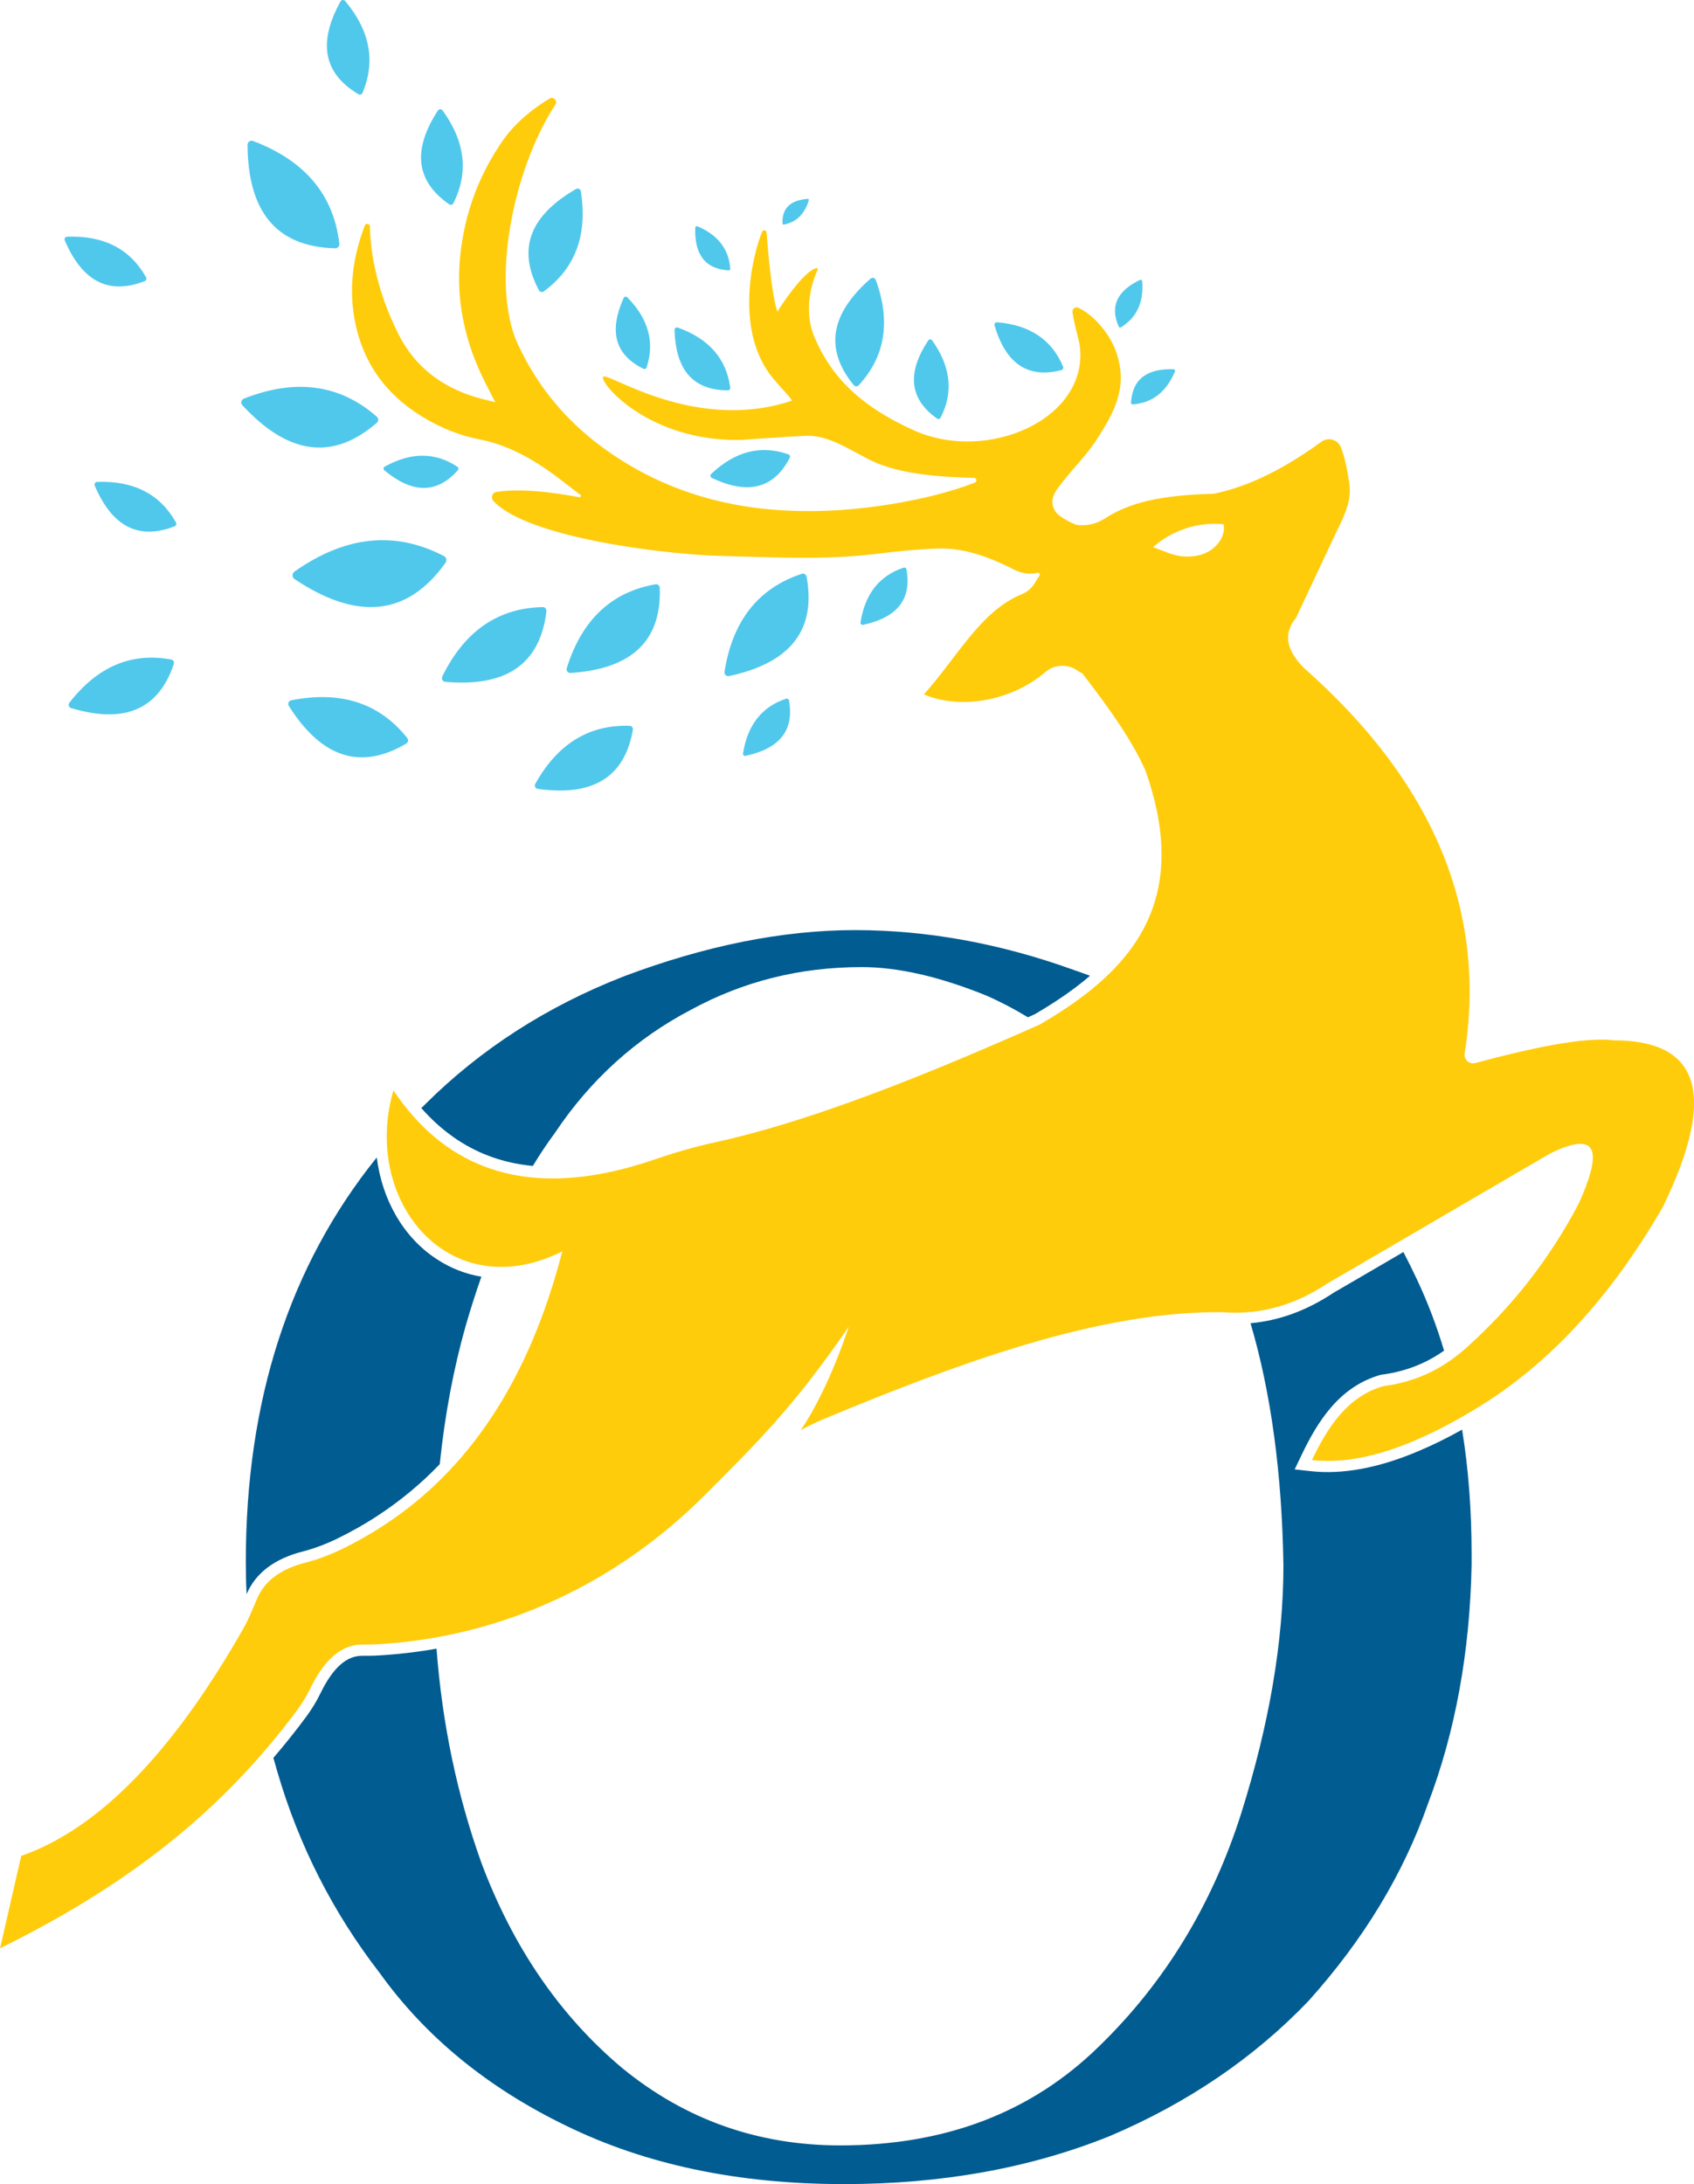 <svg xmlns="http://www.w3.org/2000/svg" id="Layer_2" viewBox="0 0 616.57 794.94"><g id="ICON_x2F_FAVICON"><path d="M235.33,133.78c3.03-9.24.69-17.76-7.02-25.57-.4-.41-1.08-.29-1.31.23-5.22,11.58-3.62,20.5,7.22,25.79.44.21.97,0,1.12-.46Z" style="fill:#50c8ec;"></path><path d="M166.54,169.92c-8.09-5.39-16.93-5.42-26.52-.08-.5.28-.57.96-.13,1.33,9.76,8.13,18.78,8.97,26.78-.05.32-.36.26-.93-.14-1.2Z" style="fill:#50c8ec;"></path><path d="M197.89,106.07c11.51-8.4,16.02-20.54,13.53-36.43-.13-.83-1.04-1.27-1.76-.85-16.12,9.31-21.84,21.28-13.49,36.86.34.63,1.15.84,1.73.42Z" style="fill:#50c8ec;"></path><path d="M164.99,74c5.65-11.13,4.35-22.4-3.9-33.81-.43-.59-1.31-.57-1.71.04-8.89,13.67-8.6,25.29,4.1,34.13.51.36,1.23.19,1.51-.36Z" style="fill:#50c8ec;"></path><path d="M131.94,33.82c4.84-11.5,2.74-22.65-6.3-33.45-.47-.56-1.35-.48-1.71.16-7.89,14.27-6.78,25.84,6.52,33.75.54.32,1.24.11,1.48-.47Z" style="fill:#50c8ec;"></path><path d="M123.51,88.74c-2.02-17.79-12.49-30.26-31.39-37.42-.98-.37-2.03.35-2.02,1.4.15,23.4,9.67,37.09,31.88,37.65.89.02,1.63-.74,1.53-1.63Z" style="fill:#50c8ec;"></path><path d="M137.16,151.67c-13.46-11.81-29.59-14-48.39-6.59-.98.39-1.27,1.62-.55,2.4,15.85,17.21,32.11,20.95,48.91,6.42.68-.59.71-1.64.04-2.23Z" style="fill:#50c8ec;"></path><path d="M53.17,100.94c-5.78-10.33-15.35-15.26-28.71-14.79-.69.02-1.15.73-.87,1.37,6.08,14.23,15.38,20.14,29.07,14.8.55-.22.8-.87.51-1.38Z" style="fill:#50c8ec;"></path><path d="M64.06,190.18c-5.78-10.33-15.35-15.26-28.71-14.79-.69.02-1.15.73-.87,1.37,6.08,14.23,15.38,20.14,29.07,14.8.55-.22.8-.87.51-1.38Z" style="fill:#50c8ec;"></path><path d="M62.36,240.05c-14.53-2.7-26.9,2.54-37.11,15.73-.53.69-.21,1.69.62,1.93,18.5,5.53,31.6,1.33,37.4-16.06.23-.7-.19-1.46-.92-1.6Z" style="fill:#50c8ec;"></path><path d="M161.6,202.4c-17.77-9.29-35.91-7.41-54.41,5.63-.96.68-.95,2.1.03,2.75,21.8,14.54,40.48,14.31,54.93-5.94.58-.82.34-1.97-.55-2.44Z" style="fill:#50c8ec;"></path><path d="M148.26,268.65c-10.13-12.76-24.21-17.35-42.25-13.77-.94.19-1.4,1.25-.89,2.05,11.38,17.99,25.33,23.97,42.74,13.71.7-.41.9-1.35.39-1.99Z" style="fill:#50c8ec;"></path><path d="M197.54,220.96c-16.29.32-28.47,8.74-36.56,25.25-.42.86.14,1.87,1.1,1.95,21.21,1.85,34.42-5.61,36.81-25.68.1-.81-.53-1.54-1.34-1.52Z" style="fill:#50c8ec;"></path><path d="M238.58,212.66c-16.05,2.79-26.82,12.96-32.3,30.51-.29.91.43,1.82,1.38,1.76,21.24-1.4,33.17-10.78,32.48-30.98-.03-.81-.76-1.44-1.56-1.3Z" style="fill:#50c8ec;"></path><path d="M291.81,208.85c-15.81,5.21-25.18,17.09-28.11,35.64-.15.96.7,1.78,1.66,1.57,21.26-4.57,31.92-15.82,28.22-36.14-.15-.82-.98-1.34-1.77-1.08Z" style="fill:#50c8ec;"></path><path d="M286.16,254.28c-8.84,2.91-14.08,9.56-15.72,19.94-.09.54.39,1,.93.88,11.89-2.55,17.86-8.85,15.79-20.21-.08-.46-.55-.75-.99-.6Z" style="fill:#50c8ec;"></path><path d="M328.92,206.6c-8.84,2.91-14.08,9.56-15.72,19.94-.09.54.39,1,.93.88,11.89-2.55,17.86-8.85,15.79-20.21-.08-.46-.55-.75-.99-.6Z" style="fill:#50c8ec;"></path><path d="M229.2,264.17c-14.78-.5-26.24,6.54-34.38,21.12-.42.76.04,1.7.9,1.82,19.14,2.71,31.49-3.42,34.63-21.5.13-.73-.41-1.42-1.15-1.44Z" style="fill:#50c8ec;"></path><path d="M265.79,141.09c-1.41-10.55-7.78-17.83-19.09-21.86-.59-.21-1.2.23-1.18.86.37,13.9,6.18,21.92,19.38,21.99.53,0,.96-.46.89-.99Z" style="fill:#50c8ec;"></path><path d="M386.97,133.52c-4.07-9.83-12.09-15.24-24.06-16.23-.62-.05-1.1.53-.93,1.13,3.92,13.34,11.61,19.6,24.38,16.27.51-.13.81-.69.61-1.18Z" style="fill:#50c8ec;"></path><path d="M286.98,165.36c-10.04-3.51-19.42-1.13-28.13,7.14-.45.43-.34,1.18.23,1.44,12.56,5.96,22.35,4.4,28.38-7.34.24-.47.03-1.06-.48-1.24Z" style="fill:#50c8ec;"></path><path d="M312.52,140.25c9.67-10.46,11.75-23.25,6.24-38.35-.29-.79-1.26-1.04-1.89-.49-14.02,12.25-17.32,25.1-6.12,38.77.45.55,1.29.6,1.77.07Z" style="fill:#50c8ec;"></path><path d="M342.33,152.06c4.77-9.23,3.75-18.62-3.05-28.17-.35-.5-1.09-.49-1.43.02-7.48,11.33-7.31,21,3.22,28.44.42.3,1.02.17,1.26-.29Z" style="fill:#50c8ec;"></path><path d="M265.8,97.78c-.53-7.12-4.5-12.26-11.92-15.41-.39-.16-.81.11-.83.53-.31,9.33,3.27,14.94,12.12,15.51.36.02.66-.27.63-.62Z" style="fill:#50c8ec;"></path><path d="M412.29,147.2c7.12-.56,12.24-4.55,15.36-11.99.16-.39-.11-.81-.53-.83-9.33-.27-14.93,3.33-15.46,12.18-.02.36.27.66.63.63Z" style="fill:#50c8ec;"></path><path d="M408,119.14c5.76-3.57,8.34-9.18,7.73-16.8-.03-.4-.45-.64-.81-.47-7.98,3.84-11.13,9.32-7.73,17.01.14.31.52.44.8.26Z" style="fill:#50c8ec;"></path><path d="M285.27,81.74c4.58-.87,7.62-3.82,9.12-8.87.08-.26-.13-.52-.4-.5-6.07.49-9.45,3.22-9.17,9,.01.23.22.41.45.37Z" style="fill:#50c8ec;"></path><path d="M158.89,458.23c-12.14-7.95-19.83-21.63-21.76-36.97-31.78,39.45-47.66,88.49-47.66,147.18,0,3.91.09,7.81.29,11.73,3.27-7.65,10.14-12.87,20.42-15.49,4.05-1.03,8.28-2.62,12.6-4.7,5.29-2.59,10.35-5.46,15.02-8.56,8.12-5.34,15.53-11.51,22.25-18.51,1.87-17.98,5.02-34.77,9.44-50.35,1.79-6.21,3.7-12.17,5.72-17.9-5.77-.95-11.25-3.1-16.32-6.43ZM390.54,352.92c-26.68-9.59-53.13-14.4-79.37-14.4s-54.52,5.66-84.18,16.86c-27.85,10.88-51.96,26.34-72.22,46.52-.48.46-.95.93-1.42,1.39,7.14,8.1,15.34,13.93,24.49,17.38,5.01,1.91,10.38,3.13,16.09,3.69,2.58-4.26,5.28-8.29,8.1-12.11,12.9-19.3,29.44-34.25,49.39-44.7,18.99-10.35,39.7-15.57,62.2-15.57,13.12,0,28.27,3.41,45.34,10.35,5.05,2.2,10.11,4.84,15.18,7.92.63-.29,1.24-.55,1.86-.83l.64-.29c5.38-3.14,10.05-6.19,14.26-9.33,2.06-1.53,4.01-3.09,5.83-4.67-2.05-.76-4.12-1.5-6.2-2.2ZM462.77,394.42c-17.84-15.25-37-27.23-57.43-35.87-2.87,2.7-6.03,5.34-9.48,7.9-4.09,3.05-8.58,6.01-13.66,9.02,8.95,6.22,17.89,13.78,26.8,22.7,16.64,17.28,30.3,39.9,40.97,67.85.92,2.44,1.82,4.93,2.65,7.46,9.85-.56,19.18-3.85,28.34-9.96l.22-.14,10.79-6.28,14.88-8.69c-12.42-22.02-27.16-40.03-44.09-53.98ZM174.9,428.43c-10.26-3.87-19.42-10.3-27.34-19.18-.89.95-1.77,1.9-2.62,2.86-.45,16.2,6.32,31.22,18.48,39.19,4.52,2.98,9.5,4.76,14.76,5.38,3.43-8.79,7.18-16.96,11.27-24.51-5.1-.74-9.95-1.99-14.56-3.74ZM532.18,520.33c-5.77,3.22-11.2,5.88-16.46,8.05-14.19,5.96-27.22,8.34-38.69,7.06l-5.8-.65,2.52-5.26c5.71-11.94,13.56-24.73,28.52-29.08l.3-.09.31-.04c2.25-.3,4.2-.66,5.99-1.12,6.04-1.47,11.56-3.98,16.73-7.62-2.68-8.96-5.92-17.48-9.71-25.58-1.64-3.52-3.34-6.96-5.09-10.31l-14.66,8.56-10.69,6.22c-9.78,6.5-19.77,10.18-30.29,11.13,7.44,25.24,11.44,54.61,11.97,88.1,0,27.63-5.12,57.72-15.36,90.27-10.56,33.27-27.85,61.66-51.85,84.91-24.54,24.01-55.9,35.96-94.1,35.96-29.98,0-56.44-9.39-79.37-28.16-22.72-19.1-39.8-44.06-51.32-74.9-8.75-24.47-14.18-50.38-16.25-77.73-6.07,1.08-12.21,1.84-18.38,2.29-.82.06-1.7.12-2.6.17-2.09.13-4.16.13-6.15.13-5.66.02-10.57,4.4-14.97,13.37-1.47,3.04-3.21,5.92-5.15,8.57-3.84,5.21-7.9,10.29-12.13,15.21.47,1.71.97,3.42,1.47,5.13,7.79,26.67,20.17,51.1,37.24,73.18,16.54,23.05,39.04,41.61,67.85,55.58,29.02,14.19,62.63,21.24,101.04,21.24,35.84,0,68.07-5.87,96.87-17.5,28.38-12.06,52.49-28.49,72.22-49.08,20.06-22.3,34.56-46.2,43.53-71.8,9.92-26.03,15.26-55.05,15.9-86.85v-4.05c0-15.99-1.15-31.1-3.46-45.33ZM158.95,545.52c-5.18,4.68-10.71,8.95-16.6,12.82-4.96,3.28-10.33,6.35-15.95,9.09-4.83,2.33-9.59,4.11-14.17,5.28-7.8,1.99-12.68,5.53-14.9,10.83l-.69,1.63c-1.37,3.26-2.79,6.63-4.64,9.85-.31.54-.63,1.1-.94,1.64,1.24,11.04,3.21,22.13,5.91,33.28,2.76-3.36,5.43-6.79,8.01-10.27,1.64-2.23,3.11-4.68,4.37-7.28,5.86-11.94,13.4-18.01,22.41-18.03,1.97,0,3.81,0,5.66-.11.83-.06,1.68-.11,2.49-.18,6.21-.44,12.38-1.23,18.49-2.35-.29-5.6-.42-11.27-.42-16.99,0-10.05.32-19.78.99-29.21ZM527.96,500c-5.32,3.37-10.97,5.76-17.07,7.25-1.98.51-4.15.91-6.58,1.24-9.55,2.89-15.54,10.44-20.21,18.98,8.55-.14,18.09-2.41,28.44-6.75,5.7-2.37,11.66-5.34,18.08-9.05-.78-3.97-1.67-7.86-2.65-11.67Z" style="fill:#005c91; fill-rule:evenodd;"></path><path d="M587.02,378.57c-10.38-1.11-28.42,2.51-50.08,8.33-2.17.58-4.22-1.26-3.84-3.48,8.22-52.39-11.77-99.05-58.49-140.31-7.01-7.04-7.27-13.01-2.88-18.26l14.43-30.72c4.01-8.14,5.94-12.59,4.79-19.22-.7-4.78-1.64-8.87-2.89-12.11-1.11-2.83-4.62-3.82-7.07-2.05-16.01,11.62-28.27,16.6-39.03,18.94-14.77.43-28.88,1.91-39.47,8.8-3.03,1.99-6.61,3.03-10.22,2.57l-.52-.06c-2.22-.83-4.42-2.02-6.29-3.47-2.42-1.86-3.11-5.29-1.63-7.97,1.18-2.16,2.85-4.03,4.4-5.96,3.49-4.32,7.45-8.33,10.5-12.98,7.07-10.73,11.71-19.59,7.73-31.94-2.05-6.46-7.96-13.91-14-16.67-1.07-.52-2.28.43-2.1,1.59.64,4.73,2.38,9.98,2.68,12.49,3.15,26.43-33.67,42.64-60.56,30.47-20.48-9.26-30.25-20.36-35.97-33.67-4.76-11.07-.06-22.22,1.09-24.64.23-.49-.11-.89-1-.52-4.62,1.9-11.94,12.89-13.65,15.69-2.11-6.25-3.42-21.83-3.93-28.81-.06-.91-1.31-1.1-1.65-.24-3.98,9.9-9.29,35.1,2.64,51.56,2.17,2.98,4.82,5.63,7.24,8.46.35.37.61.83,1.04,1.41-35.49,11.92-67.31-10.71-68.75-8.65-1.45,2.05,16.41,23.63,50.14,22.96,7.85-.49,15.67-1.15,23.52-1.5,8.62-.41,16.66,5.6,24.42,9.25,8.04,3.78,19.79,5.69,36.88,6.06,1,.02,1.22,1.38.29,1.74-9.57,3.69-19.55,5.98-29.71,7.7-12.86,2.17-25.82,3.09-38.86,2.45-24.41-1.19-46.83-8.34-66.7-22.83-13.59-9.9-23.95-22.42-31.05-37.73-10.03-21.78-1.87-63.41,13.68-87.19.89-1.39-.7-3.03-2.11-2.19-4.97,2.97-11.97,8.04-16.96,15.18-8.57,12.26-13.93,26.22-15.58,42.09-1.56,15.18,1.33,29.6,7.76,43.36,1.47,3.14,3.15,6.2,4.99,9.87-2.53-.64-4.7-1.1-6.81-1.73-12.63-3.75-22.45-11.14-28.42-23.05-8.74-17.34-10.24-31.86-10.38-39.18-.03-1.04-1.5-1.3-1.88-.29-4.44,11.66-6.05,23.65-3.28,36.23,3.43,15.47,12.46,26.69,26.13,34.43,5.86,3.32,12.09,5.8,18.64,7.07,11.66,2.25,21.32,8.19,30.49,15.26,2.23,1.73,4.48,3.46,6.73,5.17-.06.23-.15.49-.23.72-2.83-.35-18.67-3.81-30.53-1.96-1.58.26-2.19,2.14-1.12,3.29,12.17,13.3,62.14,19.53,83.47,20.02,19.68.49,37.45,1.5,56.06-.78,7.33-.89,14.74-1.7,22.12-1.93,10.13-.3,19.3,3.32,28.13,7.81.67.35,4.23,2.06,8.2.99.62-.17,1.13.49.78,1.03l-1.8,2.86c-1.08,1.7-2.61,3.1-4.47,3.85-15.1,6.12-23.28,22.5-35.81,36.55,12.93,5.51,31.5,2.74,44.29-8.19,3.37-2.86,8.26-2.98,11.8-.35.54.4,1.07.69,1.56.87,9.9,12.75,18.44,24.93,23.05,35.54,14.31,40.6.54,64.63-23.58,82.54-4.62,3.44-9.6,6.64-14.85,9.69-4.3,1.91-8.6,3.82-12.87,5.66-38.37,16.68-74.6,30.53-105.59,37.31-7.47,1.61-14.81,3.78-22.01,6.26-24.44,8.34-44.87,8.91-61.68,2.51-13.21-4.99-24.18-14.31-33.1-27.58-.06.03-.14.08-.2.18-6.72,23.68,1.65,46.86,18.09,57.62,11.4,7.5,26.69,9.03,43.48.66-12.49,48.32-34.94,79.95-64.57,99.44-4.97,3.29-10.13,6.21-15.5,8.84-4.29,2.07-8.77,3.81-13.38,4.99-9.07,2.31-14.95,6.7-17.69,13.24-1.58,3.72-3.09,7.5-5.1,11.02-4.44,7.82-8.95,15.09-13.42,21.78-22.22,33.24-44.66,52.77-67.28,60.71l-7.7,33.62c29.92-14.77,58.46-32.8,83.82-58.34,8.54-8.63,16.73-18.09,24.49-28.59,1.82-2.48,3.41-5.13,4.76-7.93,4.85-9.87,10.87-15.66,18.7-15.69,1.96,0,3.93,0,5.89-.12.87-.05,1.73-.11,2.56-.17,42.93-3.09,83.64-21.64,115.78-53.6,19.89-19.89,33.06-32.84,52.94-61.87-6.53,19.53-13.62,32.08-17.48,37.72,2.92-1.61,5.89-3.03,8.95-4.29,47.37-19.71,93.68-36.5,134.63-38.43,3.32-.18,6.57-.23,9.8-.2,14.8,1.15,27.27-3.12,38.43-10.56l10.79-6.28,69.9-40.8c19.13-9.55,18.49.72,10.56,18.26-10.53,20-24.09,37.22-40.33,51.88-7.88,7.18-16.01,11.2-24.29,13.21-2.14.54-4.3.92-6.47,1.21-12.89,3.75-20.05,14.58-25.94,26.89,11.37,1.27,23.69-1.33,36.65-6.77,7.73-3.21,15.72-7.44,23.88-12.44,25.3-15.49,47.87-39.38,67.26-73.03,20.74-42.81,11.89-60.64-18.26-60.52ZM419.68,199.15c6.89-6.19,16.46-9.3,25.66-8.34.77,3.58-1.53,7.22-4.52,9.32-2.99,2.09-6.85,2.69-10.5,2.35-3.64-.33-7.19-2.16-10.64-3.33Z" style="fill:#ffcc0b;"></path></g></svg>